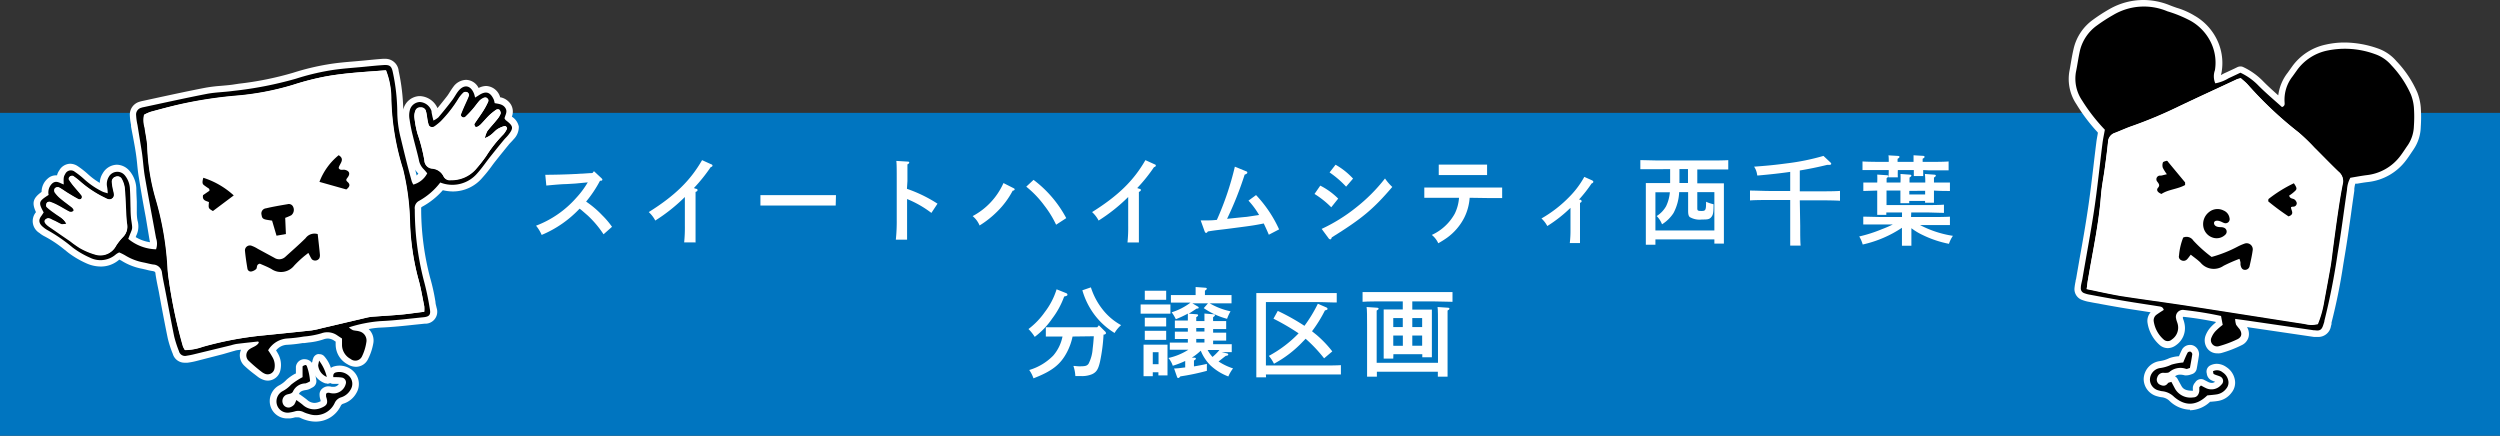 <svg xmlns="http://www.w3.org/2000/svg" viewBox="0 0 360 62.75"><rect x="0" y="0" width="360" height="62.75" fill="#333333" stroke="none"/><defs><style>.cls-1{fill:#0075c0;}.cls-2{fill:#fff;}</style></defs><g id="レイヤー_2" data-name="レイヤー 2"><g id="SP"><rect class="cls-1" y="16.25" width="360" height="46.5"/><path class="cls-2" d="M78.52,25.17c1.19,0,3.2-.05,4.24-.11l2.56-.15.21-.26,1.07,1c.11.11.14.14.14.22s-.06.13-.17.16l-.17,0a17.3,17.3,0,0,1-2,3s.13.08.2.14A13.94,13.94,0,0,1,86.72,31a11.88,11.88,0,0,1,1.41,1.66l-1.22,1.08a14.55,14.55,0,0,0-2.26-2.69c-1-.87-1-.87-1.19-1A16,16,0,0,1,78,33.83a5.47,5.47,0,0,0-.81-1.33,14.59,14.59,0,0,0,5.78-4,12.52,12.52,0,0,0,1.49-1.95l.18-.29-1.77.17-1.33.08c-.67,0-2.22.15-2.87.21Z"/><path class="cls-2" d="M100.23,27.19c.16,0,.21.08.21.18s0,.16-.28.27c0,.81,0,1.47,0,2v2.82c0,1.1,0,1.76,0,2.45H98.52a21.46,21.46,0,0,0,.1-2.45v-2.4c0-.42,0-.87,0-1.69a25,25,0,0,1-4.26,3.39,4.44,4.44,0,0,0-.94-1.22c3.8-2.38,6-4.56,7.68-7.48l1.34.61c.1,0,.16.12.16.19s-.07.15-.27.22a23.54,23.54,0,0,1-2.41,3Z"/><path class="cls-2" d="M120.34,29.6c-.66,0-1.77,0-2.51,0H112c-.68,0-1.9,0-2.5,0V28.1c.57,0,1.79,0,2.5,0h5.87c.77,0,1.88,0,2.51,0Z"/><path class="cls-2" d="M130.6,27.19A20.08,20.08,0,0,1,135,29.33l-.88,1.33a15.22,15.22,0,0,0-3.5-2v3c0,1.31,0,2.14,0,2.85H129a25,25,0,0,0,.13-2.85V26.08c0-1.59,0-2.48-.06-2.91l1.64.1c.14,0,.22.05.22.14s-.08.17-.26.26c0,.93,0,1.1,0,2.41Z"/><path class="cls-2" d="M146,27.12a.18.18,0,0,1,.11.15c0,.09-.09.16-.29.2a12,12,0,0,1-2.23,3,14.06,14.06,0,0,1-2.53,2,3.42,3.42,0,0,0-1-1.35,10,10,0,0,0,4.44-4.76Zm2.83-1.22a16.69,16.69,0,0,1,4.71,5.51l-1.46.95a14.65,14.65,0,0,0-1.71-2.78,14.34,14.34,0,0,0-2.59-2.7Z"/><path class="cls-2" d="M164.07,27.19c.16,0,.21.08.21.18s-.05.16-.28.27c0,.81,0,1.47,0,2v2.82c0,1.1,0,1.76,0,2.45h-1.64a21.46,21.46,0,0,0,.1-2.45v-2.4c0-.42,0-.87,0-1.69a25,25,0,0,1-4.26,3.39,4.44,4.44,0,0,0-.94-1.22c3.8-2.38,6-4.56,7.68-7.48l1.34.61c.1,0,.16.12.16.19s-.07.15-.27.22a23.54,23.54,0,0,1-2.41,3Z"/><path class="cls-2" d="M172.9,31.74c1.38,0,1.57,0,2.33-.08A42.4,42.4,0,0,0,177.82,24l1.61.66c.14.05.18.09.18.18s0,.17-.38.31a49.63,49.63,0,0,1-2.53,6.36c1.55-.16,2.49-.26,2.8-.28l1.81-.27a11.46,11.46,0,0,0-1.53-2.07l1.09-.8a18,18,0,0,1,3.32,4.94l-1.48.77c-.31-.74-.44-1-.73-1.62-1.22.24-1.62.31-3.64.57-1.82.24-1.82.24-2.78.35-.81.1-.81.1-1.63.23-.09.14-.17.21-.26.21s-.16-.12-.21-.24Z"/><path class="cls-2" d="M190.12,26.73a10.11,10.11,0,0,1,2.58,1.87l-1,1.25a12.91,12.91,0,0,0-2.41-1.92Zm.2,6.23a24.25,24.25,0,0,0,4.92-3.05,24.24,24.24,0,0,0,4.2-4.21,7.24,7.24,0,0,0,1.05,1.22c-2.76,3.22-4.34,4.54-8.71,7.26-.06.2-.13.29-.23.29a.38.38,0,0,1-.25-.18Zm2-9.24a10.32,10.32,0,0,1,2.52,2l-1,1.16a14.06,14.06,0,0,0-2.38-2.05Z"/><path class="cls-2" d="M211.63,28.48a7.53,7.53,0,0,1-.78,2.87,8.12,8.12,0,0,1-2.44,2.86,13.7,13.7,0,0,1-1.3.82,3.25,3.25,0,0,0-.93-1.2,7.19,7.19,0,0,0,3.31-3.07,6.19,6.19,0,0,0,.61-2.28h-3c-.6,0-1.39,0-2,0V27c.53,0,1.33,0,2,0h7.21c.56,0,1.48,0,2,0v1.52c-.5,0-1.41,0-2,0Zm2.51-3.27-1.4,0h-4.16l-1.4,0V23.7c.4,0,1,0,1.4,0h4.16c.42,0,1,0,1.4,0Z"/><path class="cls-2" d="M227.52,28.76c.14,0,.23.1.23.22s-.05.13-.23.24c0,.52,0,1,0,2.09V33c0,.32,0,1.54,0,2h-1.47a15.36,15.36,0,0,0,.1-2V29.93a19.83,19.83,0,0,1-3.34,2.62,3.88,3.88,0,0,0-.84-1.09,18.19,18.19,0,0,0,4.08-3.18,12.84,12.84,0,0,0,2.09-2.81l1.12.5c.11.06.18.13.18.21s-.07.18-.25.24a19.59,19.59,0,0,1-1.81,2.31Z"/><path class="cls-2" d="M238.38,35.24H237c0-.56,0-1.37,0-2.45v-4.2c0-.84,0-1.78,0-2.23.36,0,.7,0,1.19,0h2.31v-2H239c-.77,0-2,0-2.79,0V23.06c.73,0,2,.05,2.79.05h7.09c.88,0,2.08,0,2.78-.05V24.4c-.74,0-1.93,0-2.78,0h-1.68v2h2.64c.49,0,.83,0,1.19,0,0,.45,0,.45,0,2.23v4c0,1.1,0,1.93,0,2.45h-1.37v-.61h-8.49Zm8.49-7.57h-2.46V30c0,.32.09.38.6.38s.66-.07.66-1a2.19,2.19,0,0,0,0-.33,5.27,5.27,0,0,0,1.08.36c0,1.25-.07,1.56-.35,1.88s-.59.32-1.33.32a2.79,2.79,0,0,1-1.74-.35c-.17-.15-.24-.39-.24-.9V27.67H241.8a7.11,7.11,0,0,1-.81,3,5.36,5.36,0,0,1-1.66,1.63,3.34,3.34,0,0,0-.77-1.19,3.92,3.92,0,0,0,1.36-1.42,5.8,5.8,0,0,0,.54-2h-2.08v5.5h8.49Zm-3.8-3.32h-1.23v2h1.23Z"/><path class="cls-2" d="M259.23,32.5c0,1.29,0,2.24.06,2.87h-1.5c0-.63,0-1.58,0-2.87V28.8h-3c-.77,0-2,0-2.79.06V27.44c.73,0,2,.06,2.79.06h3V24.75c-1.38.2-2.9.37-4.73.53A1.6,1.6,0,0,1,253,25a2.61,2.61,0,0,0-.41-1c1.89-.14,2.86-.23,4.67-.47a33.16,33.16,0,0,0,5.32-1.08l1,.94a.35.35,0,0,1,.12.19c0,.09-.1.16-.24.16l-.34,0c-1.39.34-2.63.59-3.95.81v3h3c.88,0,2.07,0,2.79-.06v1.42c-.75-.05-1.94-.06-2.79-.06h-3Z"/><path class="cls-2" d="M275.19,31.25H278c.88,0,2.07,0,2.79-.05v1.21c-.74,0-1.94,0-2.79,0h-1.51a15,15,0,0,0,4.73,1.55,4.41,4.41,0,0,0-.57,1.15,15.38,15.38,0,0,1-3.85-1.3,8.65,8.65,0,0,1-1.56-.95v.53c0,.91,0,1.61,0,2h-1.36c0-.49,0-1.16,0-2v-.59a16.68,16.68,0,0,1-5.65,2.41,4.62,4.62,0,0,0-.5-1.16A19.91,19.91,0,0,0,271,33a15.14,15.14,0,0,0,1.57-.68H271.1c-.77,0-2,0-2.79,0V31.2c.72,0,2,.05,2.79.05h2.79v-.66h-2.26v.35h-1.31c0-.32,0-.73,0-1.3v-2.2l-2,.06V26.28l2,0a10,10,0,0,0,0-1.14l1.36.09c.15,0,.24.06.24.14s-.07.16-.25.28v.63h2a11.54,11.54,0,0,0,0-1.23l1.33.1c.16,0,.24.06.24.14s-.08.15-.27.28v.71h2.27a10.8,10.8,0,0,0-.05-1.23l1.33.1c.15,0,.24.06.24.14s-.07.15-.27.28v.71c.8,0,1.71,0,2.3,0V27.5c-.61,0-1.52,0-2.3-.06v.42c0,.62,0,1.07,0,1.33h-1.28v-.26h-2.28v.33h-1.27c0-.33,0-.74,0-1.3v-.52h-2l0,2.09h5.47c.84,0,2.07,0,2.8-.06v1.18c-.73,0-2-.06-2.8-.06h-1.91Zm1.75-6.76c0,.37,0,.67,0,.86h-1.35c0-.23,0-.51,0-.86h-2.3a9.26,9.26,0,0,0,0,1.05h-1.36a9.82,9.82,0,0,0,.05-1.05h-1c-.77,0-2,0-2.78,0V23.25c.72.05,2,.06,2.78.06h1c0-.42,0-.77-.05-.94l1.36.08c.16,0,.24.07.24.14s-.08.17-.28.28v.44h2.3c0-.44,0-.79,0-.95l1.35.08c.16,0,.24.07.24.15s-.08.16-.28.27v.45h.95c.89,0,2.09,0,2.79-.06v1.28c-.74,0-1.93,0-2.79,0Zm-2,3V28h2.28v-.53Z"/><path class="cls-2" d="M153.45,42.18c.18.06.26.14.26.26s-.1.18-.47.26a11.92,11.92,0,0,1-1.73,3.18A11.07,11.07,0,0,1,149,48.51a6.3,6.3,0,0,0-.9-1.13,10.83,10.83,0,0,0,2.35-2.44,10.42,10.42,0,0,0,1.7-3.28Zm1,6.28a8.62,8.62,0,0,1-.84,2.32c-.93,1.74-2.15,2.68-4.79,3.7a4.69,4.69,0,0,0-.61-1.2,8,8,0,0,0,3.46-2.08A6,6,0,0,0,153,48.46c-.73,0-1.82,0-2.4,0V47.13c.6,0,1.79,0,2.52,0H158l.24-.29.89.89a.34.34,0,0,1,.13.24c0,.1-.06.14-.24.21l-.11,0a24.73,24.73,0,0,1-.51,3.91c-.25,1.08-.5,1.49-1.13,1.79a3.78,3.78,0,0,1-1.7.27c-.16,0-.4,0-.72,0a5.48,5.48,0,0,0-.28-1.46c.15,0,.58.06.84.06.89,0,1.09-.06,1.33-.35a5.45,5.45,0,0,0,.6-2.15c.06-.49.11-.94.17-1.83Zm2.64-7.08a10,10,0,0,0,1.63,3.11,8.63,8.63,0,0,0,2.72,2.33,4.43,4.43,0,0,0-.94,1.13,10.39,10.39,0,0,1-2.92-2.66,10.81,10.81,0,0,1-1.72-3.49Z"/><path class="cls-2" d="M168.54,45.17c-.3,0-.73,0-1.11,0h-2.06c-.38,0-.82,0-1.12,0V43.84l1.12,0h2.06l1.11,0Zm-2.54,9h-1.33c0-.32,0-.79,0-1.48V50.87c0-.44,0-1,0-1.24.32,0,.62,0,1,0h1.45c.4,0,.7,0,1,0,0,.26,0,.8,0,1.24V52.6c0,.66,0,1.14,0,1.46h-1.31v-.45H166Zm1.09-11h-2.24v-1.3l.84,0h1.4l.84,0v1.3Zm.84,3.84c-.21,0-.56,0-.84,0h-1.4c-.26,0-.63,0-.84,0V45.75c.21,0,.58,0,.84,0h1.4c.28,0,.63,0,.84,0Zm0,1.93h-3.08v-1.3h3.08Zm-1.1,1.78H166v1.72h.83Zm9.92.18c.09.06.12.1.12.17s-.07.14-.35.17c-.31.22-.8.64-1.05.81a8.48,8.48,0,0,0,2.09,1,5.4,5.4,0,0,0-.68,1.16,7.81,7.81,0,0,1-2.59-1.61,6.37,6.37,0,0,1-1.38-2.1,8.88,8.88,0,0,1-1.28,1l.33,0c.16,0,.25.06.25.14s-.09.16-.28.28v.84c.59-.09,1.2-.21,1.86-.36v1a32.24,32.24,0,0,1-3.82.8c-.14.18-.21.23-.31.23s-.14-.07-.18-.19l-.41-1.18c.56,0,1.08-.1,1.6-.15v-.93a12.91,12.91,0,0,1-1.79.69,3.36,3.36,0,0,0-.63-1.12,8.9,8.9,0,0,0,2.88-1.19h-1c-.46,0-1.24,0-1.68,0V49.33c.42,0,1.14,0,1.68,0h.92v-.51h-.19c-.46,0-1.24,0-1.68,0V47.76l1.68,0h.19v-.51h-.19c-.46,0-1.24,0-1.68,0V46.16c.42,0,1.14,0,1.68,0h.19c0-.32,0-.64,0-1a16.11,16.11,0,0,1-1.73.81,5.55,5.55,0,0,0-.6-1,8.7,8.7,0,0,0,2.72-1.4h-.73c-.5,0-.78,0-2.1,0V42.49c1.15,0,1.57,0,2.1,0h1.46v-.25c0-.39,0-.7,0-.91l1.36.1c.17,0,.25.07.25.14s-.07.17-.27.28v.64h1.88c.56,0,1.47,0,1.95,0v1.19l-1.95,0H174.2a10.07,10.07,0,0,0,3,1.15,5.51,5.51,0,0,0-.5,1.08,10.77,10.77,0,0,1-3.36-1.54l.61-.69H171.7l.77.45c.1.06.14.1.14.17s0,.13-.32.15c-.49.33-.83.55-1.11.72l1.1.08c.15,0,.25.06.25.14s-.07.17-.27.28v.56h1.18c0-.46,0-.64,0-1.08l1.26.1c.16,0,.25.06.25.14s-.08.17-.26.28a5.33,5.33,0,0,0,0,.56h.2c.55,0,1.26,0,1.68,0v1.16c-.43,0-1.22,0-1.68,0h-.2v.51h.2l1.68,0v1.15c-.43,0-1.22,0-1.68,0h-.2v.51h1c.53,0,1.26,0,1.68,0v1.15c-.36,0-1,0-1.44,0Zm-4.49-3.67v.51h1.18v-.51Zm1.18,2.09v-.51h-1.18v.51Zm.46,1.08a4.72,4.72,0,0,0,.7,1,7.57,7.57,0,0,0,1-1Z"/><path class="cls-2" d="M182.31,54.34h-1.4c0-.71,0-.71,0-3.3V45.35c0-2.66,0-2.66,0-3.15.8,0,1.82,0,2.79,0h6c.84,0,2,0,2.79,0v1.36c-.73,0-2-.06-2.79-.06h-7.41v9.13h8.29c.73,0,1.88,0,2.51-.05v1.34c-.63,0-1.78,0-2.51,0h-8.29ZM184,44.77a31.12,31.12,0,0,1,3.84,2.15,20.29,20.29,0,0,0,1.93-3.18l1.16.5c.17.07.23.14.23.23s0,.14-.37.23a19.1,19.1,0,0,1-1.86,3l.67.54a15.91,15.91,0,0,1,2.25,2.36l-1.18,1a20.55,20.55,0,0,0-2.37-2.56l-.29-.26c-.13.13-.24.26-.37.38a16.28,16.28,0,0,1-4.19,3.22,4.9,4.9,0,0,0-.74-1.13A17.33,17.33,0,0,0,187,48a32.76,32.76,0,0,0-3.62-2.11Z"/><path class="cls-2" d="M200.63,51.64h-1.38c0-.56,0-1.39,0-2.47V46.79c0-.85,0-1.79,0-2.23.37,0,.7,0,1.19,0H202V43.4h-3c-.77,0-2,0-2.79.06v-1.4c.73,0,2,0,2.79,0h7.37c.88,0,2.07,0,2.79,0v1.4c-.75,0-1.94-.06-2.79-.06h-3v1.18H205c.48,0,.81,0,1.19,0,0,.45,0,.45,0,2.23V49c0,1.1,0,1.93,0,2.45h-1.38V51h-4.16Zm-2.36,1.89v.71h-1.41c0-.61,0-1.58,0-2.87V47.13c0-1.6,0-2.48-.07-2.92l1.49.1c.14,0,.24.06.24.14s-.09.16-.28.27c0,.39,0,.39,0,2.41v5.11h8.83V47.13c0-1.6,0-2.48-.06-2.92l1.49.1c.14,0,.22.06.22.14s-.07.16-.27.27c0,.39,0,.39,0,2.41v4.24c0,1.26,0,2.26,0,2.87h-1.4v-.71Zm2.36-7.73v1.3H202V45.8Zm1.38,4V48.32h-1.38v1.47Zm2.78-4h-1.42v1.3h1.42Zm0,2.52h-1.42v1.47h1.42Z"/><path class="cls-2" d="M38.59,54.81a2,2,0,0,1-.82-.18,2.77,2.77,0,0,1-.63-.36l-.48-.37a16.31,16.31,0,0,1-1.45-1.21A2.07,2.07,0,0,1,34.54,51a2,2,0,0,1,.17-.64l-.54.06a2.44,2.44,0,0,0-.37.09l-.29.08L32.1,51l-3.88,1a9.9,9.9,0,0,1-1.22.23l-.37,0a1.76,1.76,0,0,1-1.75-1.28,14.62,14.62,0,0,1-.73-2.27c-.33-1.6-.64-3.23-.94-4.81L22.87,42l-.15-.73c-.12-.59-.24-1.21-.33-1.83,0-.27-.08-.36-.48-.42s-.61-.12-.92-.2l-.53-.12a8.51,8.51,0,0,1-3-1.18l-.28-.14a4,4,0,0,1-2.65,1,5.14,5.14,0,0,1-2-.42,13.28,13.28,0,0,1-2.68-1.56L9.1,35.8A16.56,16.56,0,0,0,6.35,34a3.71,3.71,0,0,1-.67-.45,2,2,0,0,1-.5-3c-.62-1.35-.44-2,.81-2.92a2.51,2.51,0,0,1,.9-1.93A1.74,1.74,0,0,1,8,25.25h.21a2.09,2.09,0,0,1,.33-.72,1.85,1.85,0,0,1,1.58-.95,2,2,0,0,1,1.08.35,12.29,12.29,0,0,1,1.5,1.18,10.1,10.1,0,0,0,1.67,1.23,2.69,2.69,0,0,1,.44-1.41,2.41,2.41,0,0,1,2-1.21,2.45,2.45,0,0,1,1.88.94,4.12,4.12,0,0,1,.94,2.47c0,.64.05,1.29.07,1.93,0,.33,0,.65,0,1v.37a7.49,7.49,0,0,0,.05,1l.05.32a3,3,0,0,1-.18,2.18l-.08.21a5.41,5.41,0,0,0,2.06.74l-.08-.4L21,31.34q-.54-2.86-1-5.74c-.12-.69-.19-1.37-.25-2s-.12-1.09-.2-1.63c-.12-.79-.27-1.6-.42-2.38-.09-.46-.18-.92-.26-1.38l0-.22a8.18,8.18,0,0,1-.17-1.34,1.92,1.92,0,0,1,1.4-2,3.25,3.25,0,0,1,.42-.11L23,14c2.14-.46,4.36-.94,6.55-1.36a20.54,20.54,0,0,1,2.28-.28c.55-.05,1.07-.09,1.59-.16l1-.15a46,46,0,0,0,7.78-1.57,35.57,35.57,0,0,1,5-1.21c1.23-.21,2.48-.32,3.69-.42l1.47-.13c.91-.09,1.82-.18,2.74-.25l.31,0a1.92,1.92,0,0,1,2,1.76,29.17,29.17,0,0,1,.66,5.55v0a2.5,2.5,0,0,1,2.3-1.94h.14A2.91,2.91,0,0,1,63,15.57c.46-.57.93-1.15,1.38-1.73.14-.18.26-.38.38-.57s.32-.51.52-.77a2.34,2.34,0,0,1,1.83-1,2.06,2.06,0,0,1,1.81,1.17A2.49,2.49,0,0,1,70,12.38a2.21,2.21,0,0,1,2,1.54A.54.54,0,0,1,72,14a2.29,2.29,0,0,1,1.54,1,2,2,0,0,1,.17,1.8,2.24,2.24,0,0,1,1,1.42,2.53,2.53,0,0,1-.75,1.84c-.12.15-.26.29-.4.44a3.45,3.45,0,0,0-.26.28c-.63.78-1.27,1.56-1.89,2.35-.22.27-.43.55-.63.83a19.09,19.09,0,0,1-1.3,1.61,5.56,5.56,0,0,1-4.22,2h0a6.52,6.52,0,0,1-1.49-.18,10.87,10.87,0,0,1-3,2.39c-.09.05-.14.08-.12.34v.35A39.22,39.22,0,0,0,61.94,40a29.37,29.37,0,0,1,.77,3.48c0,.29.11.57.16.85a1.72,1.72,0,0,1-1.72,2.28l-1.46.15c-1.57.17-3.2.34-4.82.41a10.69,10.69,0,0,0-1.78.22,2.25,2.25,0,0,1,.66,2.07A8,8,0,0,1,53,51.7a1.93,1.93,0,0,1-1.74,1.12,2.35,2.35,0,0,1-1.21-.36,3.23,3.23,0,0,1-1.71-2.7,5.23,5.23,0,0,1,0-.56l-.21-.14a1.69,1.69,0,0,0-.92-.31,1.88,1.88,0,0,0-.66.13,9.45,9.45,0,0,1-2.11.44l-.59.08-.26,0a20,20,0,0,1-2.23.25,2.13,2.13,0,0,0-1.61.81,5.11,5.11,0,0,1,.28.46,3.32,3.32,0,0,1,.35,2.37A1.88,1.88,0,0,1,38.59,54.81ZM60,25.27a3.27,3.27,0,0,0,.24-.27,2.73,2.73,0,0,1-.46-.58C59.81,24.51,60,25.27,60,25.27Z"/><path class="cls-2" d="M45.44,60.71a4.66,4.66,0,0,1-1.25-.18,5.32,5.32,0,0,1-.93-.35.72.72,0,0,0-.32-.08,1.27,1.27,0,0,0-.26,0l-.19,0a4.69,4.69,0,0,1-.73.15h-.3A2.49,2.49,0,0,1,39,58.64a2.57,2.57,0,0,1,1.26-3.18,4,4,0,0,0,1-.78,6.57,6.57,0,0,1,1.27-.88l.08,0c0-.33,0-.69,0-1a1.24,1.24,0,0,1,1.08-1.07,1,1,0,0,1,.25,0,1.29,1.29,0,0,1,1.05.63A4,4,0,0,1,45.44,54a6.34,6.34,0,0,0,.1.69,1,1,0,0,1-.5,1.08l-.21.11a1.94,1.94,0,0,1-.74.28c-.69.09-.91.28-1.05.58a1,1,0,0,1,.23.12l.33.24c.23.17.44.32.63.48a1.6,1.6,0,0,0,1.05.44,1.78,1.78,0,0,0,.68-.15,1.72,1.72,0,0,0,.22-.1,2.13,2.13,0,0,0-.08-.34,2.32,2.32,0,0,1-.08-.56,1.08,1.08,0,0,1,.25-.78,1.37,1.37,0,0,1,1-.46,1.83,1.83,0,0,1,.49.07l.06,0H48a.88.88,0,0,0,.8-.42H48a.94.94,0,0,1-.92-.81,1.44,1.44,0,0,1,1.11-1.73,2.85,2.85,0,0,1,2.78.8,2.53,2.53,0,0,1,.34,3.07,3.24,3.24,0,0,1-1.87,1.52.57.57,0,0,0-.38.33A4,4,0,0,1,45.44,60.71Z"/><path class="cls-2" d="M47.06,55.22a.84.84,0,0,1-.38-.08,2.9,2.9,0,0,1-1.77-2.22A1.59,1.59,0,0,1,45,52c0-.08,0-.17.07-.28a.93.93,0,0,1,.66-.72A.78.78,0,0,1,46,51a.92.92,0,0,1,.68.29,4.73,4.73,0,0,1,1.06,2c.07.21.15.44.25.68a.94.94,0,0,1-.88,1.29Z"/><path d="M63.4,26.28a9.79,9.79,0,0,1-3.07,2.65,1.17,1.17,0,0,0-.6,1.21A41.35,41.35,0,0,0,61,40.28a38,38,0,0,1,.9,4.24c.15.79-.08,1.08-.89,1.16-2.07.21-4.14.47-6.22.56a19.8,19.8,0,0,0-4.55.9,2.41,2.41,0,0,0,.57.4c.3.09.64.08.94.18a1.35,1.35,0,0,1,1,1.59,7,7,0,0,1-.62,2,1.06,1.06,0,0,1-1.64.38,2.31,2.31,0,0,1-1.24-1.94c0-.31,0-.63,0-1l-.65-.43A2.49,2.49,0,0,0,46.27,48a12.32,12.32,0,0,1-2.52.46,21.43,21.43,0,0,1-2.38.28,3.47,3.47,0,0,0-2.76,1.7,11.12,11.12,0,0,1,.63,1,2.37,2.37,0,0,1,.27,1.71,1,1,0,0,1-1.37.67,2.18,2.18,0,0,1-.42-.24A22.42,22.42,0,0,1,35.86,52,1.08,1.08,0,0,1,36,50.24c.43-.29,1-.41,1.27-.9a.71.71,0,0,0-.07-.15.41.41,0,0,0-.16,0c-1,.11-2,.21-3,.34a6.66,6.66,0,0,0-.77.19L28,51a10.19,10.19,0,0,1-1.1.22.9.9,0,0,1-1.13-.65,16,16,0,0,1-.69-2.13c-.45-2.2-.85-4.41-1.28-6.61-.16-.84-.35-1.68-.47-2.52a1.32,1.32,0,0,0-1.27-1.22c-.47-.07-.93-.21-1.41-.3A7.75,7.75,0,0,1,18,36.76a8,8,0,0,0-.83-.41,2.35,2.35,0,0,0-.46.26,3.37,3.37,0,0,1-3.76.49,12.37,12.37,0,0,1-2.48-1.45,23.84,23.84,0,0,0-3.68-2.54,3.87,3.87,0,0,1-.53-.37c-.66-.52-.77-1.05-.3-1.65.12-.17.23-.35.33-.5C5.51,29.15,5.54,29,7,28.07a1.77,1.77,0,0,1,.54-1.67c.6-.49,1.1,0,1.64.16-.05-1,0-1.14.21-1.5a.89.89,0,0,1,1.37-.33,12,12,0,0,1,1.38,1.09,11.33,11.33,0,0,0,2.65,1.79c.18.08.38.12.72.23,0-.42-.05-.72-.1-1a2,2,0,0,1,.26-1.38A1.4,1.4,0,0,1,18,25.28a3.28,3.28,0,0,1,.71,1.92c.06,1,.06,1.92.09,2.88a13.74,13.74,0,0,0,.08,1.44c.25,1.76.23,1.13-.41,2.88a6.56,6.56,0,0,0,4,1.5,2.43,2.43,0,0,0,0-1.62c-.54-3-1.1-5.89-1.61-8.84-.21-1.21-.26-2.44-.45-3.65S20,19.27,19.8,18a8.52,8.52,0,0,1-.2-1.42,1,1,0,0,1,.77-1.07,1.57,1.57,0,0,1,.31-.08c3-.64,6.05-1.32,9.09-1.91,1.26-.24,2.55-.25,3.82-.43a53.75,53.75,0,0,0,9-1.75,34.58,34.58,0,0,1,4.82-1.18c1.68-.29,3.4-.38,5.1-.55.9-.09,1.8-.18,2.71-.24s1.16.16,1.34,1a28.49,28.49,0,0,1,.65,5.89,15.89,15.89,0,0,0,.5,3.64c.5,2.08,1,4.14,1.58,6.21a2.87,2.87,0,0,0,.23.47,3.21,3.21,0,0,0,2-1.62,7.71,7.71,0,0,0-.5-.59,2.48,2.48,0,0,1-.71-1.4c-.26-1.15-.59-2.27-.86-3.41a21.41,21.41,0,0,1-.47-2.36A3,3,0,0,1,59,15.94a1.55,1.55,0,0,1,1.47-1.25A1.88,1.88,0,0,1,62.14,16c0,.22.06.43.1.64s.1.4.17.72a3.37,3.37,0,0,0,.71-.45c.69-.82,1.36-1.64,2-2.49.32-.42.56-.91.89-1.32.82-1,1.77-.85,2.26.42a4.65,4.65,0,0,1,.14.53c.22-.13.39-.23.55-.34,1-.65,1.63-.48,2.14.62a2.62,2.62,0,0,1,.13.52c.54.11,1.16.13,1.53.68s0,1-.11,1.51a1.06,1.06,0,0,0,.17.26c1.12.85,1.17,1.13.35,2.17-.2.25-.44.46-.64.71-.65.78-1.28,1.57-1.91,2.36s-1.2,1.65-1.88,2.4A4.71,4.71,0,0,1,63.4,26.28ZM61.09,44.9a5.06,5.06,0,0,0,0-.79c-.28-1.36-.5-2.74-.89-4.07a36.45,36.45,0,0,1-1.15-8.24,35.39,35.39,0,0,0-1-7.44,36.51,36.51,0,0,1-1.69-10.08,11.25,11.25,0,0,0-.76-4.15c-2.92.23-5.8.37-8.63.88a38,38,0,0,0-4.81,1.21,39.57,39.57,0,0,1-8.34,1.56,61.66,61.66,0,0,0-8.22,1.3c-1.3.31-2.59.66-3.87,1a6.45,6.45,0,0,0-.95.42,3.72,3.72,0,0,0,.08,1.83c.13,1,.36,2,.39,3a31.12,31.12,0,0,0,1.2,7.26,43.49,43.49,0,0,1,1.71,9.93A13.59,13.59,0,0,0,24.27,40a70.73,70.73,0,0,0,2.1,9.87,2.89,2.89,0,0,0,.29.55,8,8,0,0,0,2.55-.47A49.56,49.56,0,0,1,38,48.29c2.28-.23,4.57-.46,6.85-.71a11.81,11.81,0,0,0,1.41-.3L53,45.7a7.63,7.63,0,0,1,1-.12c1.33-.1,2.66-.17,4-.3C58.94,45.19,59.94,45,61.09,44.9Zm8.72-25a4.25,4.25,0,0,1,.35-1c.46-.59,1-1.14,1.44-1.72a2.76,2.76,0,0,0,.48-.81c0-.14-.08-.4-.2-.54a.46.46,0,0,0-.44,0,8.24,8.24,0,0,0-1,.8c-.42.41-.8.87-1.21,1.29a1.91,1.91,0,0,1-.51.37.32.32,0,0,1-.29,0c-.09-.11-.19-.31-.15-.39.4-.62.85-1.22,1.25-1.85a10.28,10.28,0,0,0,.76-1.38c.13-.29-.3-.66-.59-.52a1.94,1.94,0,0,0-.66.41c-.36.39-.66.84-1,1.24A15.07,15.07,0,0,1,67,16.92a.45.45,0,0,1-.42,0,.47.47,0,0,1-.21-.39c.18-.49.4-1,.61-1.46s.4-.85.56-1.3a.43.43,0,0,0-.17-.4.68.68,0,0,0-.57,0,4.45,4.45,0,0,0-.81,1,18.21,18.21,0,0,1-2.46,3.14,6.93,6.93,0,0,1-1,.8.57.57,0,0,1-.79-.3,7.33,7.33,0,0,1-.2-.93,8.06,8.06,0,0,0-.21-1.09.73.73,0,0,0-.76-.47.71.71,0,0,0-.75.47,2.13,2.13,0,0,0-.14.93,14.32,14.32,0,0,0,.44,2.35,24.65,24.65,0,0,1,1,3.87,1.2,1.2,0,0,0,1.12,1.16,2,2,0,0,1,1.64,1.13,1,1,0,0,0,1.05.53,4.69,4.69,0,0,0,3.57-1.54A20.78,20.78,0,0,0,70,22.49a18.18,18.18,0,0,1,2.48-3.12,3.38,3.38,0,0,0,.52-.79c.09-.17-.15-.49-.34-.42a3.74,3.74,0,0,0-1,.43C71.11,18.94,70.79,19.55,69.81,19.89ZM9.57,32.23c-.32,0-.53.11-.69.05-.4-.16-.76-.4-1.15-.56S7,31.2,6.56,31.59c-.27.24,0,.64.66,1.08,1,.64,2,1.3,2.91,2a15.61,15.61,0,0,0,1.41,1,9.89,9.89,0,0,0,2.2.93,2.52,2.52,0,0,0,3-1.25,8.51,8.51,0,0,1,1-1.26,2.05,2.05,0,0,0,.56-1.9c-.11-.79-.11-1.59-.16-2.39-.06-1-.07-1.92-.18-2.87a3.76,3.76,0,0,0-.42-1.19.68.68,0,0,0-.83-.31.71.71,0,0,0-.56.7,6.88,6.88,0,0,0,.2,1.26c.09.42.25.86-.17,1.18s-.83,0-1.2-.17a15.65,15.65,0,0,1-3.45-2.31,9.29,9.29,0,0,0-1-.77.49.49,0,0,0-.43.09c-.1.09-.19.32-.14.41a9.15,9.15,0,0,0,.73,1c.37.45.77.87,1.12,1.34a.45.45,0,0,1-.05.43.42.42,0,0,1-.41.1c-.51-.26-1-.56-1.51-.87s-.88-.6-1.35-.85a.57.57,0,0,0-.55.12.6.6,0,0,0,0,.58,4.73,4.73,0,0,0,.87.92c.53.44,1.1.84,1.64,1.27.18.14.32.37.13.54a.67.67,0,0,1-.57.07c-.57-.28-1.11-.64-1.68-.93a7,7,0,0,0-1.16-.5.44.44,0,0,0-.4.16c-.06.17-.08.47,0,.56.44.39.93.72,1.39,1.08S9.19,31.5,9.57,32.23Z"/><path d="M48,54.31c-.06-.44.12-.62.4-.69a2,2,0,0,1,1.91.57,1.58,1.58,0,0,1,.17,1.93,2.37,2.37,0,0,1-1.34,1.09,1.49,1.49,0,0,0-.93.79,3,3,0,0,1-3.72,1.62,4,4,0,0,1-.76-.27,1.67,1.67,0,0,0-1.24-.12,5.44,5.44,0,0,1-.78.17,1.61,1.61,0,0,1-1.79-1,1.68,1.68,0,0,1,.77-2.07,4.57,4.57,0,0,0,1.23-.94,10.46,10.46,0,0,1,1.65-1.08c0-.47,0-1,0-1.52,0-.08.23-.18.37-.22s.21.08.25.16a8.39,8.39,0,0,1,.46,2.17,2.68,2.68,0,0,1-.66.31,2,2,0,0,0-1.79,1.14c-.18.41-.63.34-1,.51a1,1,0,0,0-.48,1.22.87.87,0,0,0,1,.59,1.45,1.45,0,0,0,.64-.4,3.07,3.07,0,0,0,.31-.67c.36.26.65.46.92.69a2.46,2.46,0,0,0,2.69.43c.82-.34,1-.66.68-1.59a2.12,2.12,0,0,1,0-.42c.26-.29.51-.1.77-.08a1.82,1.82,0,0,0,2.06-1.35.71.71,0,0,0-.63-.92C48.76,54.3,48.35,54.31,48,54.31Z"/><path d="M47.06,54.28a2,2,0,0,1-1.24-1.63c0-.15.06-.34.13-.72A6.32,6.32,0,0,1,47.06,54.28Z"/><path class="cls-2" d="M61.09,44.9c-1.15.14-2.15.29-3.16.38-1.33.13-2.66.2-4,.3a7.63,7.63,0,0,0-1,.12l-6.7,1.58a11.81,11.81,0,0,1-1.41.3c-2.28.25-4.57.48-6.85.71a49.56,49.56,0,0,0-8.81,1.64,8,8,0,0,1-2.55.47,2.89,2.89,0,0,1-.29-.55A70.73,70.73,0,0,1,24.27,40a13.59,13.59,0,0,1-.16-1.43,43.49,43.49,0,0,0-1.71-9.93,31.12,31.12,0,0,1-1.2-7.26c0-1-.26-2-.39-3a3.72,3.72,0,0,1-.08-1.83,6.45,6.45,0,0,1,.95-.42c1.28-.36,2.57-.71,3.87-1a61.66,61.66,0,0,1,8.22-1.3,39.57,39.57,0,0,0,8.34-1.56A38,38,0,0,1,46.92,11c2.83-.51,5.71-.65,8.63-.88a11.25,11.25,0,0,1,.76,4.15A36.51,36.51,0,0,0,58,24.36a35.39,35.39,0,0,1,1,7.44A36.45,36.45,0,0,0,60.2,40c.39,1.33.61,2.71.89,4.07A5.06,5.06,0,0,1,61.09,44.9ZM45.75,33.71a1.58,1.58,0,0,0-1.75.55c-1,.92-2,1.79-2.93,2.7a1.28,1.28,0,0,1-1.61.19l-2.38-1.29a4.39,4.39,0,0,0-.84-.42.71.71,0,0,0-1,.74c.08.85.21,1.69.35,2.53a.49.49,0,0,0,.59.41,1.44,1.44,0,0,0,.66-.34c.2-.2,0-.67.54-.78.5.22,1.09.45,1.65.76a2.43,2.43,0,0,0,3.3-.49,16.09,16.09,0,0,1,1.27-1.21c.23-.2.48-.38.76-.61.21.37.33.67.51.92A.71.71,0,0,0,46,37.21a1.11,1.11,0,0,0,.08-.47C46,35.74,45.86,34.74,45.75,33.71Zm4.12-6.43c.46-.35.63-.7.2-1.09-.25-.23-.23-.33,0-.61.45-.57.26-1-.4-1.13-.28-.06-.64.16-.87-.25.07-.59,1-1.24,0-1.85A9.08,9.08,0,0,0,46,26.19Zm-8.8,4.09a7.83,7.83,0,0,0,.87-.4,1,1,0,0,0,.28-1.15.67.67,0,0,0-.79-.4c-1,.18-2.1.36-3.13.6a.74.74,0,0,0-.63.94c.06.48.22.61.86.71l.65.1.64,2.17,1.35-.24Zm-7.41-3.23a11.77,11.77,0,0,0-4.38-2.55c-.23.79-.23.8.13,1.09s.45.29.65.45.06.19.1.33l-.92.63c-.11.79.44.83.85,1-.11.87-.11.87.54,1.29Z"/><path class="cls-2" d="M69.81,19.89c1-.34,1.3-.95,1.82-1.3a3.74,3.74,0,0,1,1-.43c.19-.07.43.25.34.42a3.38,3.38,0,0,1-.52.79A18.18,18.18,0,0,0,70,22.49a20.78,20.78,0,0,1-1.51,1.86,4.69,4.69,0,0,1-3.57,1.54,1,1,0,0,1-1.05-.53,2,2,0,0,0-1.64-1.13,1.2,1.2,0,0,1-1.12-1.16,24.65,24.65,0,0,0-1-3.87,14.32,14.32,0,0,1-.44-2.35,2.13,2.13,0,0,1,.14-.93.71.71,0,0,1,.75-.47.73.73,0,0,1,.76.47A8.06,8.06,0,0,1,61.5,17a7.33,7.33,0,0,0,.2.93.57.57,0,0,0,.79.3,6.93,6.93,0,0,0,1-.8,18.21,18.21,0,0,0,2.46-3.14,4.45,4.45,0,0,1,.81-1,.68.68,0,0,1,.57,0,.43.43,0,0,1,.17.4c-.16.45-.38.87-.56,1.3s-.43,1-.61,1.46a.47.47,0,0,0,.21.39.45.45,0,0,0,.42,0,15.07,15.07,0,0,0,1.11-1.15c.35-.4.65-.85,1-1.24a1.94,1.94,0,0,1,.66-.41c.29-.14.72.23.59.52A10.28,10.28,0,0,1,69.56,16c-.4.63-.85,1.23-1.25,1.85,0,.08.06.28.15.39a.32.32,0,0,0,.29,0,1.91,1.91,0,0,0,.51-.37c.41-.42.79-.88,1.21-1.29a8.24,8.24,0,0,1,1-.8.46.46,0,0,1,.44,0c.12.14.25.4.2.54a2.76,2.76,0,0,1-.48.81c-.47.58-1,1.13-1.44,1.72A4.25,4.25,0,0,0,69.81,19.89Z"/><path class="cls-2" d="M9.57,32.23c-.38-.73-1-1-1.48-1.34s-1-.69-1.39-1.08c-.1-.09-.08-.39,0-.56a.44.44,0,0,1,.4-.16,7,7,0,0,1,1.16.5c.57.29,1.11.65,1.68.93a.67.67,0,0,0,.57-.07c.19-.17,0-.4-.13-.54-.54-.43-1.11-.83-1.64-1.27a4.73,4.73,0,0,1-.87-.92.6.6,0,0,1,0-.58A.57.57,0,0,1,8.43,27c.47.25.89.57,1.35.85s1,.61,1.51.87a.42.42,0,0,0,.41-.1.45.45,0,0,0,.05-.43c-.35-.47-.75-.89-1.12-1.34a9.15,9.15,0,0,1-.73-1c-.05-.09,0-.32.14-.41a.49.49,0,0,1,.43-.09,9.29,9.29,0,0,1,1,.77,15.65,15.65,0,0,0,3.45,2.31c.37.18.77.47,1.2.17s.26-.76.17-1.18a6.88,6.88,0,0,1-.2-1.26.71.71,0,0,1,.56-.7.68.68,0,0,1,.83.31A3.76,3.76,0,0,1,17.91,27c.11.95.12,1.91.18,2.87.05.8.05,1.6.16,2.39a2.05,2.05,0,0,1-.56,1.9,8.51,8.51,0,0,0-1,1.26,2.52,2.52,0,0,1-3,1.25,9.89,9.89,0,0,1-2.2-.93,15.61,15.61,0,0,1-1.41-1c-1-.67-1.93-1.33-2.91-2-.66-.44-.93-.84-.66-1.08.42-.39.8,0,1.17.13s.75.4,1.15.56C9,32.34,9.25,32.26,9.57,32.23Z"/><path d="M45.75,33.71c.11,1,.23,2,.32,3a1.11,1.11,0,0,1-.08.47.71.71,0,0,1-1.08.16c-.18-.25-.3-.55-.51-.92-.28.23-.53.41-.76.61a16.09,16.09,0,0,0-1.27,1.21,2.43,2.43,0,0,1-3.3.49c-.56-.31-1.15-.54-1.65-.76-.56.11-.34.58-.54.78a1.44,1.44,0,0,1-.66.34.49.49,0,0,1-.59-.41c-.14-.84-.27-1.68-.35-2.53a.71.71,0,0,1,1-.74,4.39,4.39,0,0,1,.84.42l2.38,1.29A1.28,1.28,0,0,0,41.07,37c1-.91,2-1.78,2.93-2.7A1.58,1.58,0,0,1,45.75,33.71Z"/><path d="M49.87,27.28,46,26.19a9.08,9.08,0,0,1,2.77-3.84c1,.61.07,1.26,0,1.85.23.41.59.19.87.25.66.14.85.56.4,1.13-.22.28-.24.38,0,.61C50.5,26.58,50.33,26.93,49.87,27.28Z"/><path d="M41.07,31.37l.1,2.33-1.35.24-.64-2.17-.65-.1c-.64-.1-.8-.23-.86-.71A.74.74,0,0,1,38.3,30c1-.24,2.08-.42,3.13-.6a.67.67,0,0,1,.79.4A1,1,0,0,1,41.94,31,7.83,7.83,0,0,1,41.07,31.37Z"/><path d="M33.66,28.14l-3,2.25C30,30,30,30,30.09,29.1c-.41-.18-1-.22-.85-1l.92-.63c0-.14,0-.27-.1-.33s-.44-.29-.65-.45-.36-.3-.13-1.09A11.77,11.77,0,0,1,33.66,28.14Z"/><path class="cls-2" d="M319.27,50.88a1.74,1.74,0,0,1-1.46-.76,2,2,0,0,1-.2-1.82,3.82,3.82,0,0,1,.78-1.24,5.43,5.43,0,0,1,.67-.61l0-.1c-1.72-.35-3.22-.58-4.67-.73,0,0-.08.06-.06.16a1.4,1.4,0,0,0,.09.29,4,4,0,0,1,.17.65,3,3,0,0,1-1.26,3,2,2,0,0,1-1.17.41,1.77,1.77,0,0,1-1.18-.46,5.29,5.29,0,0,1-1.73-3.15,1.87,1.87,0,0,1,.44-1.55l-1.27-.2c-.93-.14-1.87-.28-2.8-.44-1.39-.23-2.78-.49-4.16-.74l-.57-.11a5.37,5.37,0,0,1-1.1-.3,1.65,1.65,0,0,1-1.06-1.72,8.22,8.22,0,0,1,.15-.93c0-.13.05-.26.08-.39.17-1,.35-2,.52-3,.41-2.26.82-4.6,1.16-6.9.32-2.1.57-4.25.82-6.32.13-1.11.26-2.22.4-3.32.05-.46.14-.9.22-1.36a1,1,0,0,0,0-.17A25,25,0,0,1,299,15a6.49,6.49,0,0,1-1-4.78c.08-.39.14-.79.21-1.19.11-.65.23-1.32.39-2a7.08,7.08,0,0,1,2.78-4.18,24.23,24.23,0,0,1,2.38-1.54A9.84,9.84,0,0,1,308.68,0a10.15,10.15,0,0,1,3.75.75c.32.13.66.25,1,.37A10.75,10.75,0,0,1,316,2.25a8,8,0,0,1,3.1,3.18,7.7,7.7,0,0,1,.82,4.9c0,.1-.1.42-.11.48l.19-.1a5.6,5.6,0,0,1,.55-.27l1.18-.55.49-.24a1.1,1.1,0,0,1,.4-.08.88.88,0,0,1,.39.08,9.77,9.77,0,0,1,2.91,2.08c.68.69,1.42,1.35,2.15,2a6.59,6.59,0,0,1,1.35-3.25l.3-.42.35-.49a8,8,0,0,1,4.85-3.15,12.19,12.19,0,0,1,2.69-.3,14.7,14.7,0,0,1,4.73.83,6.24,6.24,0,0,1,2.76,1.87,15.35,15.35,0,0,1,3,4.51,7.73,7.73,0,0,1,.49,2.1,20.55,20.55,0,0,1,0,2.84,6,6,0,0,1-1,3.19c-.12.19-.25.37-.37.55-.24.36-.48.72-.74,1.06a7.9,7.9,0,0,1-5.48,3.14c-.53.06-1.06.15-1.58.24l-.26,0a4.31,4.31,0,0,0-.14.73l0,.29c-.16,1.1-.32,2.21-.47,3.33-.27,1.92-.55,3.9-.88,5.85l-.24,1.45a82.89,82.89,0,0,1-1.69,8.35,1.36,1.36,0,0,0,0,.17c0,.11-.05.21-.08.32a1.84,1.84,0,0,1-1.87,1.58h0l-.37,0-.19,0-9.66-1.42a1.9,1.9,0,0,1,.22,1.45,1.8,1.8,0,0,1-1,1.16,16.71,16.71,0,0,1-2.83,1.1A1.81,1.81,0,0,1,319.27,50.88Z"/><path class="cls-2" d="M315.37,59a4.41,4.41,0,0,1-2.89-1.2,1.93,1.93,0,0,0-1.13-.59,3.2,3.2,0,0,1-.66-.13,2.59,2.59,0,0,1-2-2.49A2.67,2.67,0,0,1,311,52a4.49,4.49,0,0,0,1.37-.42,5,5,0,0,1,1.35-.28h.05c.14-.33.29-.67.46-1a1.31,1.31,0,0,1,1.16-.63,1.14,1.14,0,0,1,.41.07,1.35,1.35,0,0,1,.86,1.35c-.07.52-.16,1-.25,1.55l-.09.49a1,1,0,0,1-.69.75l-.16.05a1.73,1.73,0,0,1-.57.12,1.45,1.45,0,0,1-.3,0,2.52,2.52,0,0,0-.66-.1,1.13,1.13,0,0,0-.74.24.94.94,0,0,1,.37.37l.16.3.37.67c.24.46.61.74,1.68.74h0a.31.31,0,0,0,0-.11v0a1.74,1.74,0,0,1,0-.45,1.27,1.27,0,0,1,.31-.62l.07-.1a1,1,0,0,1,.78-.4.91.91,0,0,1,.43.1l.21.11.39.2a1.2,1.2,0,0,0,.53.14.79.79,0,0,0,.48-.17,3,3,0,0,1-.61-.25,1.2,1.2,0,0,1-.59-.93,1,1,0,0,1,.44-1.14,2.13,2.13,0,0,1,1-.26,2.42,2.42,0,0,1,1.35.45,2.78,2.78,0,0,1,1.22,1.71,2.27,2.27,0,0,1-.45,2,3,3,0,0,1-1.91,1.18c-.34.06-.7.09-1.05.12h-.12a4.36,4.36,0,0,1-2.9,1.23Z"/><path d="M319,12a5.5,5.5,0,0,0,1.93-.74c.58-.26,1.15-.54,1.69-.79a8.76,8.76,0,0,1,2.63,1.89c1.08,1.08,2.26,2.07,3.36,3.06.45-.17.38-.46.37-.7A5.44,5.44,0,0,1,330.13,11l.65-.91a7.16,7.16,0,0,1,4.31-2.8,12.56,12.56,0,0,1,6.9.5,5.38,5.38,0,0,1,2.36,1.6,14.78,14.78,0,0,1,2.82,4.22,6.64,6.64,0,0,1,.43,1.85,18.86,18.86,0,0,1,0,2.71,5.2,5.2,0,0,1-.86,2.71c-.37.52-.7,1.06-1.09,1.57a7,7,0,0,1-4.85,2.77c-.79.1-1.57.25-2.35.38a4,4,0,0,0-.48,1.73c-.45,3.05-.83,6.12-1.35,9.16a97.4,97.4,0,0,1-1.91,9.71c0,.16-.07.31-.12.47-.24.8-.47,1-1.24.89l-.16,0-9.8-1.43-1.53-.21a3.23,3.23,0,0,0,.14.84,7,7,0,0,0,.49.62c.41.62.34,1.15-.3,1.47a16,16,0,0,1-2.67,1,.9.9,0,0,1-1.05-1.28,3,3,0,0,1,.6-.92,9.91,9.91,0,0,1,1-.87l-.24-1.28a53.46,53.46,0,0,0-5.39-.87,1,1,0,0,0-1.08,1.25c.05.32.21.61.26.92a2.06,2.06,0,0,1-.88,2.09.86.86,0,0,1-1.17,0,4.33,4.33,0,0,1-1.43-2.6,1,1,0,0,1,.44-1c.33-.24.67-.45,1-.66-.13-.49-.49-.48-.78-.53-1.68-.27-3.37-.51-5.05-.8s-3.15-.55-4.72-.85a4.15,4.15,0,0,1-.92-.24.72.72,0,0,1-.47-.76c0-.42.14-.83.22-1.25.56-3.31,1.19-6.61,1.69-9.92s.8-6.44,1.21-9.66c.08-.63.22-1.26.34-1.94a25.87,25.87,0,0,1-3.29-4.23,5.58,5.58,0,0,1-.87-4.1c.21-1,.35-2.11.59-3.14A6.28,6.28,0,0,1,302,3.64a23.9,23.9,0,0,1,2.28-1.47,8.66,8.66,0,0,1,7.83-.54A18.06,18.06,0,0,1,315.45,3a7.14,7.14,0,0,1,2.76,2.8,6.71,6.71,0,0,1,.74,4.31A2.57,2.57,0,0,0,319,12Zm-18.48,29.6c1.71.34,3.21.69,4.73.93,3.21.5,6.44.92,9.65,1.41,5.68.87,11.36,1.77,17,2.65a3.51,3.51,0,0,0,1.83,0,14.68,14.68,0,0,0,.84-2.85c.34-1.83.69-3.66,1-5.49.16-1,.25-1.9.38-2.85.24-1.79.48-3.59.75-5.38.18-1.21.38-2.42.62-3.62a1.66,1.66,0,0,0-.58-1.7c-1.19-1.14-2.33-2.33-3.5-3.49A26.7,26.7,0,0,0,331,19.07a54.76,54.76,0,0,1-7.32-6.88c-.31-.35-.69-.63-1-.92-.26.08-.42.11-.56.17-2.85,1.32-5.71,2.62-8.55,4a63.3,63.3,0,0,1-6.48,2.71c-.86.29-1.68.68-2.52,1a1.43,1.43,0,0,0-1,1.32c-.13,1.27-.3,2.54-.47,3.81s-.45,2.63-.55,3.95c-.31,4-1.16,7.9-1.83,11.84C300.62,40.5,300.57,41,300.48,41.64Z"/><path d="M314.38,52.2c.21-.49.41-1,.65-1.44a.44.44,0,0,1,.4-.12.46.46,0,0,1,.26.35c-.09.67-.23,1.35-.34,2-.26.06-.42.17-.55.13a2.42,2.42,0,0,0-2.4.44c-.16.15-.49.13-.75.13a.9.9,0,0,0-1,.64.82.82,0,0,0,.26,1c.45.25.89.36,1.27-.15.07-.1.27-.11.5-.19l.53,1a2.56,2.56,0,0,0,2.58,1.24c.52,0,.82-.33.91-.91,0-.16,0-.32,0-.48s.11-.16.23-.33c.2.1.41.23.63.33a1.84,1.84,0,0,0,2.31-.44.7.7,0,0,0-.18-1.19c-.29-.13-.61-.19-.89-.34-.09,0-.09-.27-.13-.41a1.24,1.24,0,0,1,1.38.15,1.82,1.82,0,0,1,.81,1.14,1.34,1.34,0,0,1-.27,1.2,2.13,2.13,0,0,1-1.32.83c-.47.08-1,.11-1.42.16-1.56,1.5-3.16,1.6-4.78.21a2.81,2.81,0,0,0-1.67-.81,2,2,0,0,1-.47-.1,1.63,1.63,0,0,1-1.34-1.56A1.71,1.71,0,0,1,311.05,53a5.46,5.46,0,0,0,1.64-.49A8.14,8.14,0,0,1,314.38,52.2Z"/><path class="cls-2" d="M300.48,41.64c.09-.68.14-1.14.22-1.6.67-3.94,1.52-7.85,1.83-11.84.1-1.32.37-2.64.55-3.95s.34-2.54.47-3.81a1.43,1.43,0,0,1,1-1.32c.84-.32,1.66-.71,2.52-1a63.3,63.3,0,0,0,6.48-2.71c2.84-1.35,5.7-2.65,8.55-4,.14-.06.3-.09.56-.17.31.29.69.57,1,.92A54.76,54.76,0,0,0,331,19.07a26.7,26.7,0,0,1,2.29,2.23c1.17,1.16,2.31,2.35,3.5,3.49a1.66,1.66,0,0,1,.58,1.7c-.24,1.2-.44,2.41-.62,3.62-.27,1.79-.51,3.59-.75,5.38-.13.95-.22,1.9-.38,2.85-.32,1.83-.67,3.66-1,5.49a14.68,14.68,0,0,1-.84,2.85,3.51,3.51,0,0,1-1.83,0c-5.68-.88-11.36-1.78-17-2.65-3.21-.49-6.44-.91-9.65-1.41C303.69,42.33,302.19,42,300.48,41.64Zm22-4.37a3.11,3.11,0,0,1,.17.49c0,.11,0,.22,0,.32.09.51.29.75.66.75a.67.67,0,0,0,.66-.58c.16-.72.33-1.45.43-2.19a.88.88,0,0,0-1.19-1,7.65,7.65,0,0,0-1,.44A18.24,18.24,0,0,1,318.47,37a19,19,0,0,1-2.64-2.33,1.16,1.16,0,0,0-1.45-.42,8.91,8.91,0,0,0-.6,2.58.56.56,0,0,0,.3.67.69.69,0,0,0,.87-.13c.17-.18.31-.39.52-.66.52.42,1,.75,1.41,1.15a2.47,2.47,0,0,0,3.32.45A23.54,23.54,0,0,1,322.48,37.27Zm-3.73-3a1.77,1.77,0,0,0,1.71-.46.6.6,0,0,0-.24-1c-.26-.06-.53-.06-.79-.1s-.63-.16-.61-.57.4-.42.9-.24c.2.07.38.19.58.25a.59.59,0,0,0,.75-.72,1.39,1.39,0,0,0-.84-1.08,1.93,1.93,0,0,0-2.11.22,2.19,2.19,0,0,0-.78,2.28A2,2,0,0,0,318.75,34.25Zm-4.09-7.61c0-.18,0-.31-.05-.38l-2.44-2.94c-.06-.07-.2-.17-.27-.15s-.45.13-.49.26a1.18,1.18,0,0,0,0,.74,6.55,6.55,0,0,0,.58.92l-.58.14c-.16,0-.33,0-.48.06a.53.53,0,0,0-.33.86c.24.31.48.45.12.88s-.06.68.49.9C312.24,27.27,313.57,27.25,314.66,26.64Zm15,1.52c.27-.2.58-.4.85-.64s.27-.46-.17-1.11a19.31,19.31,0,0,0-3.62,2.24c-.06.05,0,.2-.07.37a35,35,0,0,0,2.92,2.14c1-.32.31-.91.36-1.33.15,0,.25-.06.36-.07a.5.5,0,0,0,.46-.55.89.89,0,0,0-.32-.48C330.17,28.55,329.75,28.65,329.64,28.16Z"/><path d="M322.48,37.27a23.54,23.54,0,0,0-2.28,1,2.47,2.47,0,0,1-3.32-.45c-.4-.4-.89-.73-1.41-1.15-.21.27-.35.48-.52.66a.69.69,0,0,1-.87.13.56.56,0,0,1-.3-.67,8.91,8.91,0,0,1,.6-2.58,1.16,1.16,0,0,1,1.45.42A19,19,0,0,0,318.47,37a18.24,18.24,0,0,0,3.72-1.47,7.65,7.65,0,0,1,1-.44.88.88,0,0,1,1.19,1c-.1.74-.27,1.47-.43,2.19a.67.67,0,0,1-.66.58c-.37,0-.57-.24-.66-.75,0-.1,0-.21,0-.32A3.11,3.11,0,0,0,322.48,37.27Z"/><path d="M318.75,34.25a2,2,0,0,1-1.43-1.43,2.19,2.19,0,0,1,.78-2.28,1.93,1.93,0,0,1,2.11-.22,1.39,1.39,0,0,1,.84,1.08.59.59,0,0,1-.75.72c-.2-.06-.38-.18-.58-.25-.5-.18-.89-.08-.9.24s.28.52.61.57.53,0,.79.1a.6.6,0,0,1,.24,1A1.77,1.77,0,0,1,318.75,34.25Z"/><path d="M314.66,26.64c-1.09.61-2.42.63-3.41,1.29-.55-.22-.79-.56-.49-.9s.12-.57-.12-.88a.53.53,0,0,1,.33-.86c.15,0,.32,0,.48-.06l.58-.14a6.55,6.55,0,0,1-.58-.92,1.18,1.18,0,0,1,0-.74c0-.13.31-.21.49-.26s.21.08.27.15l2.44,2.94C314.67,26.33,314.64,26.46,314.66,26.64Z"/><path d="M329.64,28.16c.11.49.53.39.77.57a.89.89,0,0,1,.32.48.5.5,0,0,1-.46.55c-.11,0-.21,0-.36.07-.05.42.61,1-.36,1.33A35,35,0,0,1,326.63,29c0-.17,0-.32.07-.37a19.31,19.31,0,0,1,3.62-2.24c.44.65.47.83.17,1.11S329.91,28,329.64,28.16Z"/></g></g></svg>